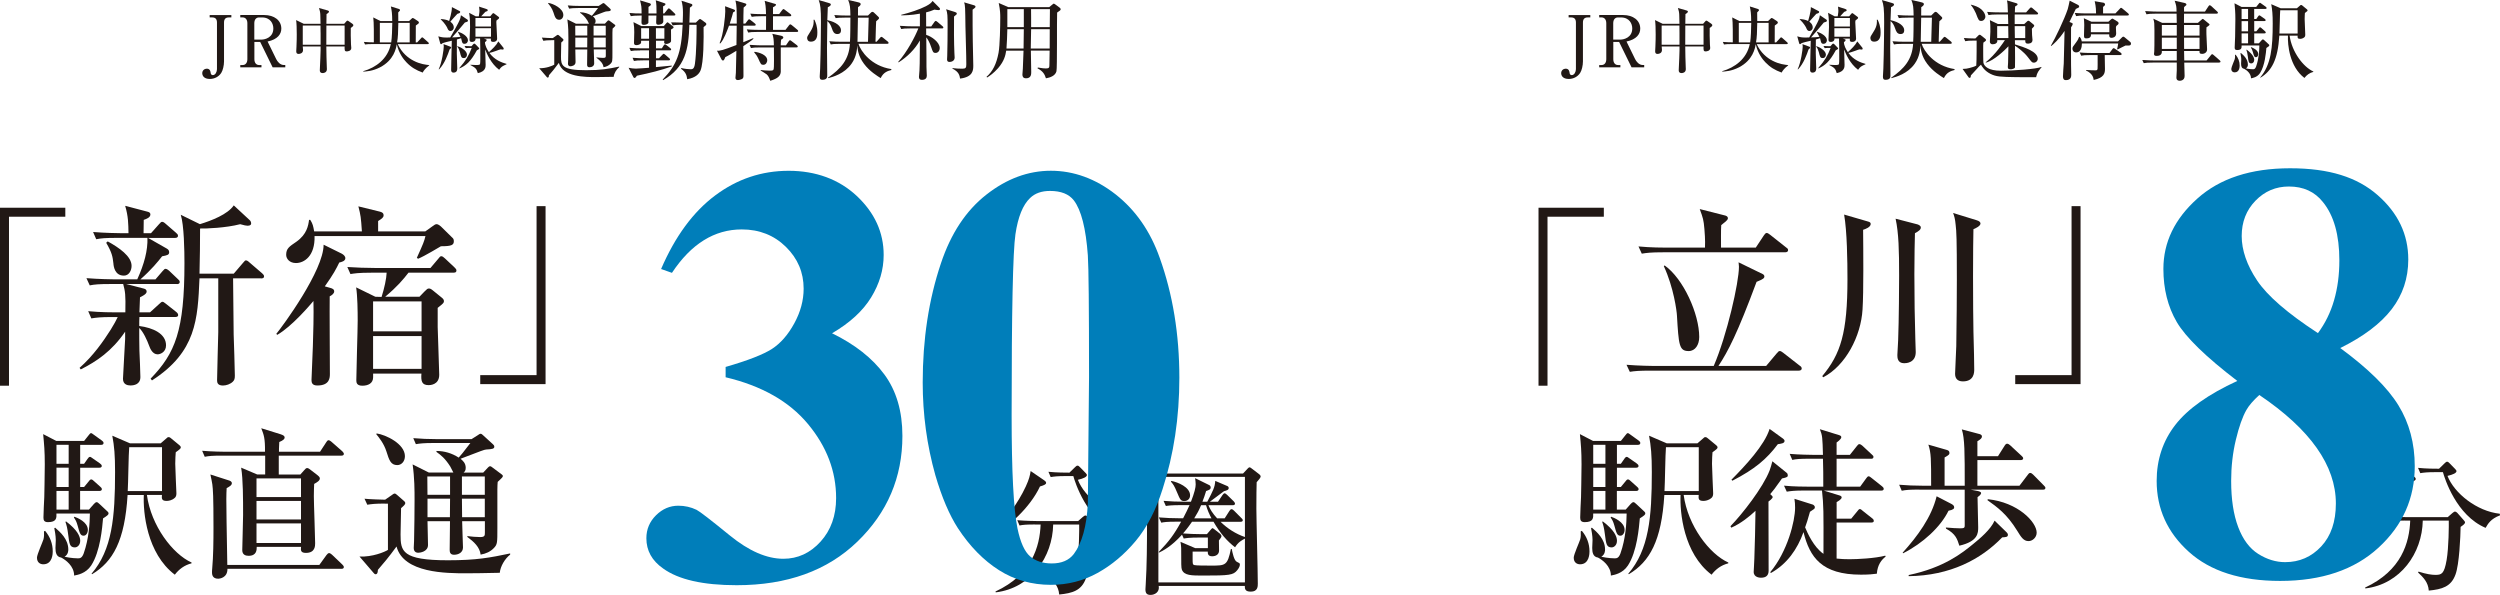 <?xml version="1.0" encoding="UTF-8"?><svg xmlns="http://www.w3.org/2000/svg" viewBox="0 0 695.02 165.38"><defs><style>.cls-1{fill:#211815;}.cls-2{isolation:isolate;}.cls-3{mix-blend-mode:multiply;}.cls-4{fill:#007eba;}</style></defs><g class="cls-2"><g id="_レイヤー_2"><g id="_レイヤー_1-2"><path class="cls-1" d="M442.12,4.84h-.68c-.98,0-1.37.5-1.37,1.45v10.81c0,1.09-.32,2.49-.78,3.18-.7,1.07-1.89,1.67-3.16,1.67-1.69,0-2.11-.96-2.11-1.61,0-.82.68-1.25,1.27-1.25.96,0,1.05.94,1.07,1.19.02.14.08.6.62.6.68,0,1.14-.9,1.14-1.65V6.29c0-1.03-.46-1.45-1.37-1.45h-.66v-.66h6.03v.66Z"/><path class="cls-1" d="M451.26,4.18c2.75,0,4.74,1.47,4.74,3.78,0,1.51-1.03,3.01-3.82,3.58l2.39,4.88c.32.66,1.07,1.65,2.11,1.65h.42v.64h-3.52l-3.46-7.06h-1.61v4.8c0,1.05.54,1.63,1.31,1.63h.66v.64h-5.89v-.64h.66c.78,0,1.31-.6,1.31-1.63V6.45c0-1.05-.56-1.61-1.31-1.61h-.66v-.66h6.69ZM448.49,11.01h2.01c.96,0,3.28-.58,3.28-3.1,0-1.29-.76-3.06-3.16-3.06h-.82c-.8,0-1.31.6-1.31,1.61v4.56Z"/><path class="cls-1" d="M475.31,7.74c-.02,1.19-.02,2.95.06,4.58,0,.16.08.9.08,1.03,0,.86-1.05.94-1.25.94-.64,0-.62-.34-.6-1.37h-5.09c0,1.93.08,3.94.14,5.85.02.38.02.42.02.46,0,1.09-1.13,1.09-1.19,1.09-.64,0-.78-.4-.78-.78,0-.1.02-.38.02-.48.08-1.95.2-4.02.2-5.11v-1.03h-4.96c.04.36.08.86.08.98,0,1.07-1.15,1.09-1.21,1.09-.68,0-.68-.48-.68-.8,0-.18.06-1,.06-1.15.08-1.69.08-2.79.08-3.52,0-1.51-.04-3.08-.18-3.94l2.11,1.03h4.68c-.02-.4-.04-2.17-.06-2.53-.02-.64-.16-1.25-.36-1.85l2.41.68c.18.06.36.14.36.32,0,.3-.52.6-.68.68-.02.44-.04,2.31-.04,2.71h4.94l.66-.74c.04-.06.14-.14.28-.14.06,0,.1,0,.3.14l1.02.7c.28.2.3.32.3.42,0,.18-.08.34-.7.76ZM466.91,9.06c0-.18-.02-1.25-.02-1.97h-4.94v5.35h4.96v-3.38ZM473.6,7.09h-5.07c-.02,1.33-.02,1.75-.02,5.35h5.09v-5.35Z"/><path class="cls-1" d="M495.32,20.18c-1.87-.68-3.2-1.47-4.52-2.85-.76-.78-2.11-2.45-2.69-5.04-.22,1.21-.8,4.42-4.66,6.43-2.09,1.07-3.86,1.15-4.66,1.19v-.12c3.48-1.01,6.81-3.38,7.66-7.54h-5.02c-1.21,0-1.65.04-2.15.12l-.32-.72c.92.08,1.83.12,2.77.12.02-1.53.02-5.73-.16-6.93l1.99,1.01h3.28c0-2.07-.14-2.93-.38-4.06l2.25.7c.22.06.3.24.3.34,0,.06,0,.14-.2.3-.12.1-.2.2-.3.32.02.86.02,1.69.02,2.41h2.99l.6-.56c.14-.12.28-.3.42-.3.12,0,.4.16.48.22l.96.64c.14.1.28.22.28.38,0,.18-.12.3-.16.34-.08.06-.18.14-.7.52,0,.38-.02,4.08-.02,4.68h.4l1.07-1.15c.14-.16.24-.26.3-.26.14,0,.34.18.38.22l1.29,1.15c.12.1.2.18.2.3,0,.18-.16.22-.3.22h-8.34c1.11,2.43,2.89,3.84,4.4,4.62,1.83.96,3.52,1.13,4.34,1.21v.1c-.96.68-1.59,1.51-1.81,1.99ZM483.4,6.35v5.43h3.16c.22-1.43.26-3.62.3-5.43h-3.46ZM491.69,6.35h-3.16c-.04,2.65-.1,4.04-.34,5.43h3.5v-5.43Z"/><path class="cls-1" d="M506.89,12.18c-.4,0-.54-.22-.66-.6-.06-.14-.22-.84-.24-.96-.38.14-.84.26-1.17.36,0,.62-.02,3.34-.02,3.88,0,.38.12,4,.12,4.16,0,.32,0,1.17-1.06,1.17-.5,0-.64-.38-.64-.72,0-1.29.16-6.99.18-8.14-.58.12-2.33.52-2.67.74-.06.08-.18.22-.3.22-.18,0-.24-.22-.28-.36l-.5-1.83c1.13.32,1.31.36,3.32.32.12-.22,2.47-4.18,2.81-5.37.08-.28.12-.56.16-.82l1.81,1.23c.08.06.14.14.14.28,0,.3-.28.36-.86.52-1.63,1.95-1.81,2.17-3.54,4.14.8-.02,1.57-.06,2.33-.16-.1-.22-.6-1.11-.7-1.31l.08-.1c1.05.32,2.69,1.25,2.69,2.35,0,.54-.34,1-1.01,1ZM502.77,13.79c-.42,1.27-1.35,3.92-2.91,5.51l-.1-.06c.92-1.85,1.41-5.57,1.41-6.29,0-.12-.06-.58-.06-.68l1.87.7c.1.02.24.1.24.24,0,.16-.18.32-.46.58ZM504.96,3.84c-.34.32-1.69,1.87-1.97,2.19.22.16.96.68.96,1.59,0,.64-.5,1-.9,1-.56,0-.72-.42-.92-.9-.08-.18-.6-1.19-1.79-2.33v-.1c.76.04,1.63.18,2.33.54.02-.08.8-2.49.76-3.86l2.11,1.09c.14.08.2.14.2.24,0,.32-.24.38-.78.54ZM506.71,16.14c-.66,0-.74-.34-1.07-1.67-.14-.52-.4-1.19-.76-1.53l.06-.08c.82.14,2.67,1.23,2.67,2.31,0,.38-.2.98-.9.98ZM510.37,13.97c-1.73,3.2-3.06,4.28-4.84,5.05l-.06-.08c1.91-2.21,2.57-3.34,3.46-5.61h-.76c-.08,0-.48,0-.89.06l-.34-.6c.74.04,1.45.06,1.59.06h.34l.52-.58c.06-.08.16-.14.26-.14s.2.06.26.12l.94.96c.08.1.18.2.18.28,0,.18-.54.42-.66.48ZM516.54,19.39c-2.29-1.73-3.44-4.54-3.86-5.65.02.5.12,4.16.12,4.3,0,.54,0,1.85-2.17,2.29-.36-1.31-.74-1.53-2.07-2.25v-.08c.24,0,1.35.08,1.57.08.26,0,.92,0,1.07-.18.12-.14.12-1.27.12-1.59,0-.94,0-4.96-.06-5.61h-1.27c.06.7-.54.96-.96.96-.52,0-.7-.18-.7-.62,0-.52.14-2.97.14-3.52,0-.64,0-2.57-.26-3.96l1.83.98h.86c.16-1.03.18-1.27.18-1.57,0-.2-.08-.98-.1-1.13l2.17.72c.1.04.22.1.22.28,0,.22-.06.26-.66.46-.38.42-1.11,1.21-1.15,1.25h2.51l.52-.62c.1-.12.22-.28.34-.28s.2.08.32.16l1.19.9c.08.06.12.14.12.24,0,.12-.06.18-.16.28-.08.08-.44.36-.58.48-.02.12-.04.32-.04.46,0,.4.22,4.52.22,4.54,0,.62-.42.94-1.09.94-.5,0-.74-.18-.64-.92h-1.97l.32.1c.32.1.46.12.46.32,0,.26-.32.48-.46.56,0,.94.56,1.99,1.09,2.79.99-.9,2.03-1.85,2.63-2.99l1.43,1.79c.04.06.06.16.06.24,0,.14-.08.24-.26.24-.16,0-.4-.04-.62-.06-.42.12-.5.14-1.29.44-.88.34-1.41.46-1.81.54,1.41,1.95,3.36,2.67,4.76,3.06l.02.1c-1.27.58-1.45.66-2.09,1.57ZM514.29,5h-4.32v2.37h4.32v-2.37ZM514.29,7.84h-4.32v2.37h4.32v-2.37Z"/><path class="cls-1" d="M521.01,11.58c-.96,0-1.03-.79-1.03-1.03,0-.36.1-.5.93-1.82,1.03-1.58.91-2.76.86-3.24h.24c.34.74.81,1.82.81,3.55,0,.74,0,2.54-1.82,2.54ZM528.39,9.47c-.98,0-1.25-.74-1.53-1.56-.38-1.13-.72-1.56-1.27-2.06-.07,4.07-.1,6.59-.1,7.45,0,1.22.07,6.57.07,7.67,0,.41,0,1.22-1.37,1.22-.6,0-.72-.31-.72-.96,0-.34.1-1.89.12-2.2.17-4.55.22-12.22.22-12.8,0-3.83-.14-4.89-.62-6.21l2.8.81c.22.07.57.17.57.41,0,.31-.34.53-.84.77-.05.58-.12,3.14-.14,3.67l.05-.07c2.49.55,3.76,1.68,3.76,2.8,0,.65-.31,1.05-1.01,1.05ZM540.42,21.71c-.86-.53-3.09-1.87-4.65-3.98-1.63-2.18-1.77-4.07-1.87-5.13-.05,1.03-.19,3.14-1.58,5.1-1.99,2.83-5.22,3.69-6.5,4.03l-.07-.12c3.62-2.49,5.85-5.06,6.11-9.42h-2.73c-1.68,0-2.13.07-2.59.17l-.41-.89c1.15.1,2.28.14,3.43.14h2.32c.1-1.29.12-5.27.12-6.71h-1.49c-1.68,0-2.13.07-2.61.14l-.38-.86c1.13.1,2.28.14,3.43.14h1.05c-.05-2.3-.07-2.9-.62-4.34l2.76.65c.46.1.72.24.72.53,0,.34-.5.69-.74.84,0,.26,0,1.56-.02,2.32h2.78l.86-.84c.12-.12.24-.19.38-.19.17,0,.34.12.46.24l1.22,1.17c.07.07.17.22.17.31,0,.22-.29.46-.81.91-.05.48-.05.98-.19,5.68h.31l.93-1.05c.14-.14.24-.31.41-.31.14,0,.29.14.43.24l1.34,1.08c.1.07.22.22.22.36,0,.24-.22.26-.36.26h-8.01c.62,2.04,3.52,6.16,9.11,7.02l.05.26c-1.01.26-2.21.62-2.97,2.23ZM534.1,4.91c-.02.55-.12,6.59-.12,6.71h2.92c.02-1.08.17-5.75.19-6.71h-3Z"/><path class="cls-1" d="M566.04,21.47c-.84-.02-4.6,0-5.37-.02-4.55-.07-5.73-.12-7.33-.93-1.65-.84-2.35-2.06-2.61-2.54-.31.26-.53.46-1.58,1.65-.31.34-.58.62-1.22,1.32-.02.1-.05.46-.1.53-.05.1-.14.17-.26.17-.17,0-.19-.05-.31-.19l-1.65-2.3c1.03-.05,1.13-.05,1.94-.26.6-.17,1.44-.38,1.87-.67.12-1.27.1-6.85.1-6.95h-.58c-1.46,0-1.99.05-2.59.17l-.38-.89c1.13.1,1.65.1,3.19.14l.81-.81c.12-.12.24-.24.41-.24.12,0,.24.1.36.19l1.17.93c.12.1.22.22.22.36,0,.19-.22.38-.74.72-.05.6-.05.72-.05,1.89,0,.67,0,3.43.07,3.74.26.98,1.37,2.18,4.86,2.18s9.92-.46,11.24-1.05l.07.07c-.84,1.05-1.22,1.41-1.53,2.8ZM550.82,5.82c-.7,0-.79-.22-1.51-2.13-.17-.41-.77-1.61-1.39-2.3v-.1c1.05.26,2.11.62,2.88,1.29.74.65,1.15,1.44,1.15,2.04s-.5,1.2-1.13,1.2ZM566.24,4.03h-6.14v2.66h2.64l.77-.7c.1-.1.22-.22.36-.22s.26.05.34.12l1.13.93c.1.07.19.19.19.29,0,.17-.05.24-.22.41-.14.14-.29.31-.43.46,0,.29,0,.43.05,1.75,0,.22.12,1.17.12,1.37,0,1.03-1.05,1.03-1.34,1.03-.5,0-.67-.26-.67-.74v-.22h-2.88l.02,1.17c2.49.77,6.33,1.97,6.33,4,0,.6-.48,1.08-1.08,1.08-.5,0-.57-.1-1.73-1.61-1.08-1.39-2.85-2.68-3.52-3.09.02,1.63.05,5.85,0,6.02-.1.34-.79.53-1.2.53-.79,0-.79-.36-.79-.72,0-.05.02-.14.07-1.05.02-.55.1-3.88.1-4.63-1.05,1.13-4.1,4.03-6.3,4.55v-.12c2.78-2.2,4.84-5.42,5.32-6.14h-2.11c.1.98-.81,1.15-1.37,1.15-.26,0-.7-.17-.7-.77,0-.12.14-2.42.14-2.73,0-1.97,0-2.13-.14-3.21l2.23,1.08h2.88c-.05-1.85-.05-2.04-.07-2.66h-2.83c-1.46,0-1.99.07-2.59.17l-.38-.89c1.46.14,3.14.14,3.4.14h2.37c-.05-2.25-.1-2.54-.26-3.33l2.64.79c.19.05.31.17.31.31,0,.19-.19.29-.31.36-.1.05-.26.14-.38.26-.07,1.01-.07,1.22-.07,1.61h3.14l.96-1.08c.1-.12.26-.29.41-.29.17,0,.31.12.43.24l1.29,1.1c.1.1.24.22.24.36,0,.22-.19.24-.36.24ZM558.3,7.26h-3.07v3.33h3.12c-.02-2.06-.02-2.3-.05-3.33ZM563.02,7.26h-2.92c.02,1.8.02,1.99.05,3.33h2.88v-3.33Z"/><path class="cls-1" d="M577.09,2.49c-.14.34-.65,1.29-.96,1.94-.12.24-.7,1.44-.81,1.68l.5.19c.41.17.41.24.41.36,0,.26-.34.77-.46.93-.05,1.58,0,10.21,0,10.47,0,.43.05,2.32.05,2.71,0,.43,0,1.51-1.51,1.51-.55,0-.79-.36-.79-1.05,0-1.01.17-2.59.22-3.59.07-1.82.19-6.9.22-9.04-1.58,2.42-3.07,3.67-3.69,4.19l-.12-.07c1.25-2.11,3.74-7.33,4.7-10.19.1-.26.46-1.97.53-2.35l2.3,1.17c.12.07.34.22.34.43,0,.31-.1.34-.91.7ZM591.81,12.65h-.89c-.36.14-1.84.93-2.16,1.08l-.19-.07c.07-.26.29-1.25.31-1.58h-10.09c-.02,1.13-.31,2.49-1.58,2.49-.79,0-1.05-.62-1.05-1.01,0-.46.1-.58,1.03-1.8.5-.65.7-1.15.81-1.51h.17c.26.31.48.62.57,1.25h10.09l1.03-1.03c.14-.14.29-.29.41-.29.17,0,.34.14.43.22l1.56,1.29c.12.1.17.29.17.41,0,.55-.45.55-.62.55ZM591.47,4.31h-11.7c-1.46,0-1.99.07-2.59.17l-.38-.89c1.46.14,3.14.14,3.4.14h2.52c0-.5,0-1.85-.38-3.4l2.47.43c.19.02.41.26.41.5,0,.22-.07.24-.55.67v1.8h3.43l1.2-1.27c.24-.26.26-.29.36-.29.12,0,.19.05.45.26l1.49,1.25c.12.12.24.22.24.38,0,.22-.19.24-.36.24ZM589.49,15.31h-4.36c0,.6.07,3.28.07,3.83,0,1.22-.22,2.47-3.14,3.09-.07-.6-.29-1.77-2.13-2.64v-.14c1.15.1,2.28.1,2.54.1.41,0,.62,0,.67-.43,0-.12.05-1.49.02-3.81h-1.99c-1.46,0-1.99.05-2.59.17l-.41-.89c1.46.14,3.16.14,3.43.14h4.86l.79-1.05c.05-.07.19-.29.38-.29.1,0,.29.12.45.24l1.51,1.03c.17.12.24.26.24.38,0,.22-.17.26-.36.26ZM588.77,6.88c-.31.22-.36.24-.48.48-.02.05-.05.26-.05.31,0,.29.07,1.53.07,1.65,0,1.2-1.25,1.2-1.27,1.2-.7,0-.67-.53-.65-.98h-5.08c.05.93-.55,1.13-1.29,1.13-.58,0-.65-.22-.65-.86,0-.14.07-2.56.07-2.88,0-.77-.07-1.39-.12-1.87l2.11.98h4.72l.74-.65c.07-.05.26-.22.38-.22.1,0,.26.12.43.22l1.05.65c.14.1.24.22.24.41,0,.22-.14.36-.24.43ZM586.42,6.61h-5.15v2.35h5.15v-2.35Z"/><path class="cls-1" d="M616.95,17.4h-9.71l.1,3.71c.02,1.34-1.25,1.34-1.37,1.34-.34,0-.91-.1-.91-.89,0-.31.1-1.7.1-1.99v-2.18h-6.59c-1.46,0-1.99.05-2.59.17l-.41-.89c1.46.12,3.16.14,3.43.14h6.16v-2.64h-4.15c.02.38.07,1.37-1.46,1.37-.48,0-.72-.14-.72-.55,0-.1.07-.55.07-.65.05-.67.05-2.85.05-3.64,0-1.51.02-3.5-.05-4.24-.02-.38-.1-.6-.26-1.27l2.47,1.17h4.05l-.05-2.56h-5.78c-1.46,0-1.99.05-2.59.17l-.38-.89c1.46.12,3.14.14,3.4.14h5.34c-.02-1.49-.07-1.68-.53-3.02l2.68.6c.26.05.6.19.6.48,0,.07-.02.19-.26.34-.24.17-.26.19-.41.43v1.17h5.82l.96-1.46c.07-.12.24-.31.36-.31.14,0,.36.17.46.26l1.58,1.46c.17.14.24.22.24.36,0,.22-.22.26-.36.26h-9.06c-.02,1.27-.02,2.04-.02,2.56h3.88l.93-.81c.29-.26.34-.29.41-.29.1,0,.12.02.29.17l1.44,1.17c.07.05.17.14.17.26,0,.14-.34.38-.86.74-.02.53-.05,1.08-.02,1.92,0,.65.19,3.62.19,4.22,0,.91-.84,1.25-1.34,1.25-.77,0-.77-.29-.77-.62v-.19h-4.29c0,.41.05,2.25.05,2.64h6.21l1.17-1.44c.24-.29.26-.31.38-.31.14,0,.38.22.43.26l1.65,1.44c.12.12.24.22.24.36,0,.22-.22.26-.38.26ZM605.16,6.95h-4.15v2.95h4.15v-2.95ZM605.16,10.47h-4.15v3.14h4.15v-3.14ZM611.49,6.95h-4.31v2.95h4.31v-2.95ZM611.49,10.47h-4.31l.02,3.14h4.29v-3.14Z"/><path class="cls-1" d="M621.51,15.19c.74.89,1.13,1.89,1.13,3.04,0,.24,0,1.89-1.39,1.89-.43,0-.93-.24-.93-.98,0-.46.84-2.3.96-2.71.1-.38.1-.69.07-1.17l.17-.07ZM627.98,12.05l.72-.81c.12-.12.26-.29.43-.29.1,0,.26.12.48.34l1.13,1.05c.1.07.14.17.14.26,0,.19-.14.31-.81.74-.12,1.37-.41,4.89-1.75,6.95-.79,1.2-2.04,1.39-2.52,1.49,0-1.41-1.27-2.32-1.92-2.66-.72-.1-.84-.77-.84-1.41,0-.19.05-1.01.05-1.17,0-.1,0-.65-.22-1.75l.12-.07c.74.65,1.94,1.68,1.94,3.24,0,.14,0,.72-.55,1.05.98.22,1.82.24,1.99.24.34,0,.6-.1.84-.74.77-2.18.89-4.41.91-5.87h-4.94c.02.62.05,1.27-1.25,1.27-.58,0-.67-.29-.67-.7,0-.48.1-2.56.12-3,0-.22.07-3.26.07-4.84,0-1.99-.1-2.92-.24-4.46l1.94,1.01h4.1l.67-.84c.19-.24.24-.31.36-.31.1,0,.14.05.48.29l1.13.81c.12.1.24.19.24.36,0,.22-.19.26-.36.26h-3.09v2.8h.58l.5-.72c.12-.19.24-.31.38-.31.1,0,.26.14.48.29l.96.67c.17.12.29.24.29.38,0,.24-.22.26-.38.26h-2.8v2.85h.58l.67-.81c.12-.14.22-.31.38-.31.14,0,.29.12.43.26l.91.81c.1.07.24.22.24.36,0,.22-.22.26-.36.26h-2.85v2.76h1.29ZM623.18,2.49v2.8h1.8v-2.8h-1.8ZM623.18,5.87v2.85h1.8v-2.85h-1.8ZM624.98,12.05v-2.76h-1.8v2.76h1.8ZM624.6,13.8c1.65,1.25,2.09,2.2,2.09,2.85s-.43.98-.79.98c-.77,0-.81-.55-.98-1.87-.12-.98-.24-1.41-.41-1.89l.1-.07ZM625.82,13.11c.41.14,1.99.77,1.99,1.94,0,.46-.26.86-.62.86-.5,0-.6-.46-.89-1.49-.17-.62-.31-.86-.55-1.2l.07-.12ZM636.53,9.9c.62,4.55,3.81,8.72,6.59,9.97v.12c-1.05.26-1.87.89-2.47,1.68-4.15-3.14-4.7-9.25-4.58-11.77h-2.4c-.41,6.76-2.16,9.85-5.25,11.7l-.07-.07c3.04-3.55,3.48-8.32,3.48-15,0-2.49-.12-3.83-.41-5.37l2.61,1.13h4.53l.86-.74c.12-.12.17-.17.31-.17.17,0,.26.1.38.19l1.22,1.01c.1.07.19.19.19.31,0,.14-.07.24-.74.72-.02.43-.07.91-.07,1.7,0,.69.17,4.12.17,4.34,0,.19,0,.5-.26.72-.41.36-.91.43-1.17.43-.74,0-.74-.34-.69-.89h-2.23ZM638.76,9.32V2.85h-4.84c-.1.91-.14,5.44-.22,6.47h5.06Z"/><path class="cls-1" d="M64.33,4.84h-.68c-.98,0-1.37.5-1.37,1.45v10.81c0,1.09-.32,2.49-.78,3.18-.7,1.07-1.89,1.67-3.16,1.67-1.69,0-2.11-.96-2.11-1.61,0-.82.68-1.25,1.27-1.25.96,0,1.05.94,1.07,1.19.02.14.08.6.62.6.68,0,1.13-.9,1.13-1.65V6.29c0-1.03-.46-1.45-1.37-1.45h-.66v-.66h6.03v.66Z"/><path class="cls-1" d="M73.47,4.18c2.75,0,4.74,1.47,4.74,3.78,0,1.51-1.03,3.01-3.82,3.58l2.39,4.88c.32.66,1.07,1.65,2.11,1.65h.42v.64h-3.52l-3.46-7.06h-1.61v4.8c0,1.05.54,1.63,1.31,1.63h.66v.64h-5.89v-.64h.66c.78,0,1.31-.6,1.31-1.63V6.45c0-1.05-.56-1.61-1.31-1.61h-.66v-.66h6.69ZM70.7,11.01h2.01c.96,0,3.28-.58,3.28-3.1,0-1.29-.76-3.06-3.16-3.06h-.82c-.8,0-1.31.6-1.31,1.61v4.56Z"/><path class="cls-1" d="M97.52,7.74c-.02,1.19-.02,2.95.06,4.58,0,.16.08.9.08,1.03,0,.86-1.05.94-1.25.94-.64,0-.62-.34-.6-1.37h-5.09c0,1.93.08,3.94.14,5.85.02.38.02.42.02.46,0,1.09-1.14,1.09-1.19,1.09-.64,0-.78-.4-.78-.78,0-.1.02-.38.02-.48.08-1.95.2-4.02.2-5.11v-1.03h-4.96c.04.36.08.86.08.98,0,1.07-1.15,1.09-1.21,1.09-.68,0-.68-.48-.68-.8,0-.18.06-1,.06-1.15.08-1.69.08-2.79.08-3.52,0-1.51-.04-3.08-.18-3.94l2.11,1.03h4.68c-.02-.4-.04-2.17-.06-2.53-.02-.64-.16-1.25-.36-1.85l2.41.68c.18.06.36.14.36.32,0,.3-.52.6-.68.68-.02.44-.04,2.31-.04,2.71h4.94l.66-.74c.04-.06.14-.14.28-.14.06,0,.1,0,.3.14l1.01.7c.28.2.3.32.3.42,0,.18-.08.34-.7.76ZM89.12,9.06c0-.18-.02-1.25-.02-1.97h-4.93v5.35h4.96v-3.38ZM95.81,7.09h-5.07c-.02,1.33-.02,1.75-.02,5.35h5.09v-5.35Z"/><path class="cls-1" d="M117.52,20.18c-1.87-.68-3.21-1.47-4.52-2.85-.76-.78-2.11-2.45-2.69-5.04-.22,1.21-.8,4.42-4.66,6.43-2.09,1.07-3.86,1.15-4.66,1.19v-.12c3.48-1.01,6.81-3.38,7.66-7.54h-5.02c-1.21,0-1.65.04-2.15.12l-.32-.72c.92.08,1.83.12,2.77.12.02-1.53.02-5.73-.16-6.93l1.99,1.01h3.28c0-2.07-.14-2.93-.38-4.06l2.25.7c.22.06.3.24.3.34,0,.06,0,.14-.2.3-.12.1-.2.2-.3.32.02.86.02,1.69.02,2.41h2.99l.6-.56c.14-.12.28-.3.42-.3.12,0,.4.16.48.22l.96.64c.14.1.28.22.28.38,0,.18-.12.3-.16.34-.08.06-.18.14-.7.52,0,.38-.02,4.08-.02,4.68h.4l1.07-1.15c.14-.16.24-.26.3-.26.14,0,.34.18.38.22l1.29,1.15c.12.1.2.18.2.3,0,.18-.16.22-.3.22h-8.34c1.11,2.43,2.89,3.84,4.4,4.62,1.83.96,3.52,1.13,4.34,1.21v.1c-.96.68-1.59,1.51-1.81,1.99ZM105.6,6.35v5.43h3.16c.22-1.43.26-3.62.3-5.43h-3.46ZM113.9,6.35h-3.16c-.04,2.65-.1,4.04-.34,5.43h3.5v-5.43Z"/><path class="cls-1" d="M129.09,12.18c-.4,0-.54-.22-.66-.6-.06-.14-.22-.84-.24-.96-.38.14-.84.26-1.17.36,0,.62-.02,3.34-.02,3.88,0,.38.12,4,.12,4.16,0,.32,0,1.17-1.06,1.17-.5,0-.64-.38-.64-.72,0-1.29.16-6.99.18-8.14-.58.12-2.33.52-2.67.74-.06.08-.18.22-.3.22-.18,0-.24-.22-.28-.36l-.5-1.83c1.13.32,1.31.36,3.32.32.12-.22,2.47-4.18,2.81-5.37.08-.28.12-.56.16-.82l1.81,1.23c.08.06.14.14.14.28,0,.3-.28.36-.86.52-1.63,1.95-1.81,2.17-3.54,4.14.8-.02,1.57-.06,2.33-.16-.1-.22-.6-1.11-.7-1.31l.08-.1c1.05.32,2.69,1.25,2.69,2.35,0,.54-.34,1-1.02,1ZM124.97,13.79c-.42,1.27-1.35,3.92-2.91,5.51l-.1-.06c.92-1.85,1.41-5.57,1.41-6.29,0-.12-.06-.58-.06-.68l1.87.7c.1.02.24.1.24.24,0,.16-.18.32-.46.58ZM127.16,3.84c-.34.32-1.69,1.87-1.97,2.19.22.16.96.68.96,1.59,0,.64-.5,1-.9,1-.56,0-.72-.42-.92-.9-.08-.18-.6-1.19-1.79-2.33v-.1c.76.04,1.63.18,2.33.54.02-.08.8-2.49.76-3.86l2.11,1.09c.14.08.2.14.2.24,0,.32-.24.38-.78.54ZM128.92,16.14c-.66,0-.74-.34-1.07-1.67-.14-.52-.4-1.19-.76-1.53l.06-.08c.82.14,2.67,1.23,2.67,2.31,0,.38-.2.98-.9.98ZM132.58,13.97c-1.73,3.2-3.06,4.28-4.84,5.05l-.06-.08c1.91-2.21,2.57-3.34,3.46-5.61h-.76c-.08,0-.48,0-.89.06l-.34-.6c.74.04,1.45.06,1.59.06h.34l.52-.58c.06-.08.16-.14.26-.14s.2.06.26.12l.94.96c.08.1.18.2.18.28,0,.18-.54.42-.66.48ZM138.75,19.39c-2.29-1.73-3.44-4.54-3.86-5.65.02.5.12,4.16.12,4.3,0,.54,0,1.85-2.17,2.29-.36-1.31-.74-1.53-2.07-2.25v-.08c.24,0,1.35.08,1.57.08.26,0,.91,0,1.07-.18.12-.14.12-1.27.12-1.59,0-.94,0-4.96-.06-5.61h-1.27c.06.7-.54.96-.96.96-.52,0-.7-.18-.7-.62,0-.52.14-2.97.14-3.52,0-.64,0-2.57-.26-3.96l1.83.98h.86c.16-1.03.18-1.27.18-1.57,0-.2-.08-.98-.1-1.13l2.17.72c.1.04.22.1.22.28,0,.22-.06.26-.66.46-.38.42-1.11,1.21-1.16,1.25h2.51l.52-.62c.1-.12.22-.28.34-.28s.2.08.32.16l1.19.9c.08.06.12.14.12.24,0,.12-.06.18-.16.28-.08.08-.44.36-.58.48-.02.12-.04.32-.04.46,0,.4.22,4.52.22,4.54,0,.62-.42.94-1.09.94-.5,0-.74-.18-.64-.92h-1.97l.32.1c.32.1.46.12.46.32,0,.26-.32.48-.46.56,0,.94.56,1.99,1.09,2.79.99-.9,2.03-1.85,2.63-2.99l1.43,1.79c.04.06.06.16.06.24,0,.14-.08.24-.26.24-.16,0-.4-.04-.62-.06-.42.12-.5.14-1.29.44-.88.34-1.41.46-1.81.54,1.41,1.95,3.36,2.67,4.76,3.06l.02.1c-1.27.58-1.45.66-2.09,1.57ZM136.5,5h-4.32v2.37h4.32v-2.37ZM136.5,7.84h-4.32v2.37h4.32v-2.37Z"/><path class="cls-1" d="M153.64,11.17c-1.46,0-1.99.07-2.59.17l-.41-.89c.6.07,2.73.14,3.04.14l1.03-.72c.12-.1.26-.19.38-.19.1,0,.24.1.34.19l.96.84c.12.1.26.22.26.38s-.14.34-.62.74c0,.62-.07,3.33-.07,3.88,0,2.49.22,3.81,7,3.81,4.22,0,6.18-.38,9.18-1.01v.17c-.79.62-1.44,1.73-1.53,2.68-1.77.05-4.17.07-4.91.07-2.92,0-9.3,0-10.33-3.95-1.15,1.58-1.94,2.52-2.76,3.45,0,.26-.05.65-.34.65-.12,0-.24-.12-.31-.22l-2.06-2.4c1.92.07,3.69-.67,4.19-.98v-6.83h-.46ZM152.44.81c1.34.19,4.17,1.53,4.17,3.36,0,.79-.53,1.32-1.13,1.32-.96,0-1.2-.72-1.61-2.01-.38-1.2-1.1-2.06-1.51-2.56l.07-.1ZM159.94,13.76c.02.55.07,3.02.07,3.52,0,1.01-1.2,1.15-1.44,1.15-.57,0-.67-.46-.67-.69,0-.17.05-.86.05-1.01.05-1.49.07-5.08.07-6.11,0-1.39,0-3.21-.29-5.22l2.4,1.2h3.62c-.07-.12-.38-.77-.45-.89-.77-1.2-1.37-1.68-2.04-2.16v-.14c1.15,0,2.3.34,3.28.98.41-.46.55-.62,1.73-2.16h-5.46c-1.46,0-1.99.07-2.59.17l-.38-.89c1.13.1,2.28.14,3.4.14h5.2l.91-.58c.14-.1.29-.22.43-.22s.26.14.41.26l1.39,1.27c.1.1.22.19.22.38,0,.31-.36.36-1.2.41-.31.02-.65.17-3.79,1.37.31.26.77.62.77,1.34,0,.43-.17.58-.31.7h2.9l.7-.74c.07-.07.19-.19.31-.19s.24.1.34.17l1.41,1.05c.1.07.14.14.14.22,0,.14-.22.36-.38.5s-.24.22-.38.36c-.02.24-.05.65-.05,1.13v5.7c0,2.16,0,2.4-.5,2.92-.53.55-1.17.84-1.97.98-.14-1.1-.96-1.87-1.96-2.61v-.12c.58.07,1.34.14,1.89.14.7,0,.7-.24.7-.7v-1.65h-3.35c0,.6.12,3.59.12,3.88,0,.74-.67,1.08-1.32,1.08-.55,0-.65-.36-.65-.72,0-.67.05-3.64.05-4.24h-3.31ZM163.27,9.87v-2.71h-3.35c0,.38.02,2.28.02,2.71h3.33ZM159.94,10.45v2.73h3.31c0-.86,0-1.03.02-2.73h-3.33ZM168.4,9.87v-2.71h-3.38v2.71h3.38ZM168.4,13.18v-2.73h-3.38c0,.43.02,2.32.02,2.73h3.35Z"/><path class="cls-1" d="M177.97,14.02c-1.49,0-1.99.05-2.59.17l-.41-.89c1.15.1,2.28.14,3.43.14h2.04v-2.11h-2.2c0,.58,0,.6-.14.79-.22.24-.7.43-1.17.43-.67,0-.67-.43-.67-.67,0-.48.07-2.54.07-2.97,0-1.1-.05-1.65-.22-2.76l2.18,1.1h6.26l.67-.77c.07-.07.26-.29.36-.29.05,0,.1.02.34.22l1.15.89c.1.07.19.14.19.29,0,.17-.12.26-.26.34-.24.12-.26.14-.46.31-.02.5.07,3.02.02,3.21-.07.43-.77.77-1.32.77-.6,0-.6-.31-.6-.48,0-.07.05-.36.05-.41h-2.32v2.11h1.63l.48-.77c.1-.14.24-.34.41-.34.1,0,.17.02.43.24l1.03.81c.14.12.24.24.24.36,0,.24-.19.26-.36.26h-3.86v2.2h.84l.89-.93c.26-.26.29-.31.38-.31s.19,0,.45.24l1.1.96c.12.1.24.19.24.36,0,.22-.22.26-.36.26h-3.55v1.87c.65-.05,4.12-.38,4.39-.41l.02.22c-2.92,1.05-6.14,1.85-9.71,2.59-.07.12-.38.62-.62.62s-.34-.17-.41-.34l-1.27-2.49c.72.14,1.27.24,2.01.24s3.28-.22,3.67-.24v-2.06h-1.61c-1.46,0-1.99.05-2.59.17l-.38-.89c1.13.1,2.25.14,3.4.14h1.17v-2.2h-2.47ZM182.52,3.74c.02-1.51-.02-2.76-.22-3.67l2.4.81c.17.05.31.12.31.29,0,.29-.5.53-.67.6,0,.29,0,1.61.02,1.97h.31l.89-1.1c.22-.26.24-.31.38-.31s.38.22.43.26l1.15,1.1c.17.17.24.24.24.38,0,.22-.19.24-.36.24h-3.04c0,.26.05,1.39.05,1.61,0,.79-1.01.96-1.37.96-.41,0-.62-.14-.62-.67,0-.05.07-1.58.07-1.89h-2.21c0,.17,0,1.99-.02,2.04-.19.34-.7.55-1.27.55-.45,0-.65-.17-.65-.7,0-.31.05-1.61.05-1.89h-.43c-1.46,0-1.99.07-2.59.17l-.38-.89c.98.1,2.37.17,3.38.14,0-1.87-.05-2.09-.43-3.64l2.71.81c.29.1.31.31.31.34,0,.24-.31.43-.67.67v1.82h2.23ZM180.44,10.76v-2.92h-2.2v2.92h2.2ZM182.35,7.84v2.92h2.35v-2.92h-2.35ZM193.47,6.26l.74-.72c.19-.17.29-.26.41-.26.07,0,.29.12.34.17l1.22.89c.07.05.19.19.19.34,0,.24-.12.38-.77.86.05,2.66.07,9.9-.86,12.08-.34.81-1.22,1.97-3.69,2.4-.14-.98-.29-1.89-1.73-2.92l.1-.19c.84.24,2.11.34,2.56.34.48,0,1.01,0,1.22-1.53.43-3.16.46-8.29.46-10.83h-2.01c-.22,6.78-1.1,11.86-7.31,15.39l-.1-.17c3.81-3.95,5.22-7.29,5.54-15.22-1.97,0-2.4.1-2.76.17l-.46-.84c.31.02,1.1.02,1.63.02.12,0,1.34.05,1.61.05.07-1.63.07-2.59.07-2.9,0-1.05-.12-2.25-.41-3.19l2.78.89c.17.05.26.22.26.36,0,.22-.6.6-.7.67,0,.1-.14,3.79-.14,4.17h1.8Z"/><path class="cls-1" d="M202.68,7.12c-.53,1.39-1.41,3.86-2.44,4.96l-.19-.07c1.1-2.35,1.58-7.67,1.58-8.82,0-.24-.02-1.25-.05-1.46l2.4.89c.26.1.36.17.36.34,0,.24-.24.36-.53.48-.14.55-.36,1.41-.93,3.12h1.94c0-3.83,0-4.96-.36-6.42l2.66.79c.26.07.38.17.38.31s-.14.31-.24.41-.46.36-.53.46c-.05.7-.07,3.81-.07,4.46h.53l.72-.93c.14-.19.24-.29.36-.29s.22.1.43.26l1.15.91c.12.1.24.19.24.36,0,.22-.19.26-.36.26h-3.09v4.6c.43-.19,2.35-.96,2.73-1.13l.1.17c-.55.53-1.89,1.44-2.83,2.06,0,1.29.05,6.97.05,8.15,0,.43-.02.77-.43.98-.31.14-.79.29-1.15.29-.41,0-.65-.26-.65-.62,0-.19.12-1.22.12-1.41.05-1.13.12-5.01.14-6.11-.91.55-2.37,1.44-3.07,1.75-.31.81-.46.96-.67.96-.07,0-.26-.07-.41-.34l-1.25-2.4c.77.1,1.65-.12,5.42-1.58.05-3.74.07-4.15.07-5.37h-2.13ZM216.58,3.95l.86-1.13c.12-.17.29-.31.38-.31s.22.1.43.26l1.49,1.13c.12.1.24.22.24.36,0,.24-.22.26-.36.26h-4.72v3.79h3.47l.96-1.25c.14-.19.26-.29.36-.29.12,0,.24.05.46.24l1.51,1.25c.12.1.24.22.24.36,0,.24-.19.26-.36.26h-10.95c-1.46,0-1.99.05-2.59.17l-.38-.89c1.44.14,3.14.14,3.4.14h1.94c0-.65.02-3.26.02-3.79h-1.41c-1.46,0-1.99.07-2.59.17l-.38-.89c1.46.14,3.14.14,3.4.14h.96c-.05-2.23-.17-2.73-.38-3.69l2.9.84c.12.02.26.12.26.26,0,.24-.6.58-.84.69v1.89h1.68ZM218.5,12.61l.77-1.13c.1-.14.22-.29.36-.29.1,0,.22.07.43.24l1.48,1.13c.07.07.24.22.24.36,0,.22-.17.26-.36.26h-4.36c-.02,1.08.02,6.4,0,6.81-.1,1.1-.74,1.8-2.92,2.47-.24-.69-.5-1.34-.98-1.77-.26-.24-1.46-.93-1.7-1.08l.02-.14c.46.05,1.51.17,2.4.17,1.17,0,1.22-.07,1.27-1.08.02-.72.05-2.23,0-5.37h-3.79c-1.46,0-1.99.05-2.59.17l-.38-.89c1.44.12,3.14.14,3.4.14h3.35c0-1.27-.1-2.37-.43-3.21l2.44.53c.43.1.62.31.62.48,0,.29-.36.48-.62.62-.05.36-.1,1.01-.1,1.58h1.44ZM209.75,14.4c1.13.12,3.55.79,3.55,2.37,0,.46-.31,1.25-1.1,1.25-.62,0-.7-.19-1.41-1.77-.36-.77-.69-1.2-1.13-1.7l.1-.14Z"/><path class="cls-1" d="M225.42,11.58c-.96,0-1.03-.79-1.03-1.03,0-.36.1-.5.93-1.82,1.03-1.58.91-2.76.86-3.24h.24c.34.74.81,1.82.81,3.55,0,.74,0,2.54-1.82,2.54ZM232.81,9.47c-.98,0-1.25-.74-1.53-1.56-.38-1.13-.72-1.56-1.27-2.06-.07,4.07-.1,6.59-.1,7.45,0,1.22.07,6.57.07,7.67,0,.41,0,1.22-1.37,1.22-.6,0-.72-.31-.72-.96,0-.34.1-1.89.12-2.2.17-4.55.22-12.22.22-12.8,0-3.83-.14-4.89-.62-6.21l2.8.81c.22.07.57.17.57.41,0,.31-.34.53-.84.77-.05.58-.12,3.14-.14,3.67l.05-.07c2.49.55,3.76,1.68,3.76,2.8,0,.65-.31,1.05-1.01,1.05ZM244.84,21.71c-.86-.53-3.09-1.87-4.65-3.98-1.63-2.18-1.77-4.07-1.87-5.13-.05,1.03-.19,3.14-1.58,5.1-1.99,2.83-5.22,3.69-6.5,4.03l-.07-.12c3.62-2.49,5.85-5.06,6.11-9.42h-2.73c-1.68,0-2.13.07-2.59.17l-.41-.89c1.15.1,2.28.14,3.43.14h2.32c.1-1.29.12-5.27.12-6.71h-1.49c-1.68,0-2.13.07-2.61.14l-.38-.86c1.13.1,2.28.14,3.43.14h1.05c-.05-2.3-.07-2.9-.62-4.34l2.76.65c.46.1.72.24.72.53,0,.34-.5.69-.74.84,0,.26,0,1.56-.02,2.32h2.78l.86-.84c.12-.12.24-.19.38-.19.17,0,.34.12.46.24l1.22,1.17c.07.07.17.22.17.31,0,.22-.29.46-.81.91-.05.48-.05.98-.19,5.68h.31l.93-1.05c.14-.14.24-.31.41-.31.14,0,.29.14.43.24l1.34,1.08c.1.07.22.22.22.36,0,.24-.22.26-.36.26h-8.01c.62,2.04,3.52,6.16,9.11,7.02l.05.26c-1.01.26-2.21.62-2.97,2.23ZM238.51,4.91c-.02.55-.12,6.59-.12,6.71h2.92c.02-1.08.17-5.75.19-6.71h-3Z"/><path class="cls-1" d="M258.91,7.33l.86-1.22c.07-.07.22-.29.38-.29.07,0,.17.02.43.24l1.44,1.22c.12.1.24.22.24.36,0,.24-.19.26-.36.26h-4.43c.02.5.02.86.02,1.8,1.56.43,3.76,2.09,3.76,3.64,0,.86-.53,1.37-1.15,1.37-.7,0-.79-.34-1.2-1.56-.48-1.44-.93-2.16-1.39-2.78,0,.72.05,4.84.05,5.27,0,3.04,0,3.38.05,4.19,0,.19.05,1.03.05,1.2,0,.55-.24,1.17-1.37,1.17-.58,0-.81-.29-.81-.81,0-.29.12-1.53.14-1.8.07-1.17.07-1.32.12-8.34-1.41,2.49-3.5,4.55-5.92,6.09l-.12-.12c2.4-2.66,4.72-7.02,5.61-9.32h-2.18c-1.46,0-1.99.05-2.59.17l-.38-.89c1.44.12,3.14.14,3.4.14h2.18v-3.52c-2.44.46-4.48.46-5.2.46v-.14c2.42-.6,5.11-1.49,6.88-2.4,1.22-.65,1.46-.93,1.85-1.46l1.84,1.85c.1.1.22.24.22.36,0,.34-.29.34-.38.34-.34,0-.96-.1-1.17-.14-.98.41-1.37.53-2.32.77,0,.62.02,3.36.02,3.91h1.44ZM265.57,3.38c.1.02.43.12.43.41,0,.19-.07.24-.77.81-.05,2.64-.02,7.5.1,10.11,0,.12.07,1.27.07,1.29,0,1.05-1.06,1.22-1.41,1.22-.41,0-.7-.14-.7-.7,0-.17.05-.89.05-1.03.07-1.68.1-6.54.1-8.03,0-3.26-.02-3.76-.41-4.89l2.54.79ZM270.77,1.46c.14.05.43.12.43.41,0,.22-.29.43-.81.81,0,2.92,0,6.09.05,8.77.02,1.08.14,5.78.14,6.73,0,1.27,0,3.21-3.67,3.67-.14-.86-.31-1.87-2.13-2.78v-.14c.91.12,1.84.17,2.76.17.96,0,1.1-.29,1.1-1.22,0-2.9-.19-7.55-.24-10.45-.07-5.32-.07-5.92-.36-6.78l2.73.81Z"/><path class="cls-1" d="M291.7,1.97l.91-.74c.24-.19.26-.22.34-.22.12,0,.31.14.43.22l1.2.89c.17.12.29.26.29.46,0,.24-.1.31-.98.91-.1,2.16.05,15.43-.19,16.34-.34,1.27-1.8,1.75-2.92,1.94-.36-1.1-.77-1.94-2.35-2.78l.1-.22c1.15.22,1.89.26,2.25.26.86,0,.96-.26.96-.91,0-.77.05-3.24.07-4.05h-5.22c0,1.65.1,4.31.1,5.97,0,.55,0,1.73-1.44,1.73-.93,0-1.01-.65-1.01-1.08,0-.26.12-1.37.12-1.63.02-.79.14-4.27.19-4.98h-4.82c-.19,1.29-.55,2.9-2.25,4.87-1.25,1.41-2.35,2.16-3.04,2.59l-.19-.17c1.75-1.53,2.76-3.57,3.35-6.66.38-2.01.48-7.57.48-9.85,0-.84,0-1.94-.43-4.03l2.64,1.15h11.43ZM280.05,8.12c-.02,1.22-.14,4.34-.24,5.37h4.75l.07-5.37h-4.58ZM280.05,2.54v5.01h4.58V2.54h-4.58ZM291.82,13.49l.02-5.37h-5.18l-.1,5.37h5.25ZM291.84,7.55l.05-5.01h-5.25c0,.72.05,4.22.02,5.01h5.18Z"/><path class="cls-1" d="M2.5,60.25v46.98H0v-49.48h18.16v2.5H2.5Z"/><path class="cls-1" d="M49.14,78.95h-14.08l5,1.3c.38.11.71.33.71.82,0,.71-1.3,1.3-1.85,1.58-.05.65-.11,3.59-.16,4.19h2.94l2.45-2.23c.54-.49.76-.71.98-.71.27,0,.43.11.98.54l2.88,2.28c.27.22.54.49.54.87,0,.49-.49.54-.87.54h-9.9c-.05.87-.05,1.52-.05,2.5,3.81.49,7.45,2.12,7.45,5.38,0,1.9-1.63,2.5-2.34,2.5-1.47,0-2.12-1.74-2.34-2.34-.6-1.63-1.63-3.91-2.77-5,0,2.17,0,3.81.05,6.31.06,1.14.27,6.31.27,7.34,0,2.07-1.79,2.34-2.77,2.34-.82,0-2.07-.27-2.07-1.85,0-.82.6-10.33.6-11.09v-2.01c-3.7,5.44-7.94,8.26-12.34,10.49l-.33-.43c3.81-3.37,6.58-7.34,8.65-10.6.87-1.41,1.63-2.77,1.96-3.53h-1.47c-3.32,0-4.51.16-5.87.38l-.87-2.01c3.32.33,7.12.33,7.72.33h2.61c.11-5.06-.05-5.76-.6-7.88h-3.43c-3.32,0-4.51.11-5.87.38l-.92-2.01c3.32.27,7.18.33,7.77.33h6.36c1.96-4.3,2.94-8.05,2.83-11.53h-8.37c-3.32,0-4.51.11-5.87.38l-.87-2.01c3.26.27,7.12.33,7.72.33h2.12c-.05-2.72-.05-4.62-.92-7.61l6.2,1.63c.43.11.81.27.81.76,0,.87-1.09,1.25-1.85,1.52,0,.6-.05,3.15-.05,3.7h2.07l2.23-2.5c.54-.6.6-.65.87-.65.22,0,.43.05.98.54l2.88,2.5c.33.27.54.49.54.82,0,.54-.49.6-.82.6h-7.5l5.16,2.94c.38.22.71.49.71,1.03,0,.76-.54.87-1.96,1.14-1.09,1.41-2.99,3.75-6.04,6.42h4.19l1.96-2.28c.54-.6.6-.65.87-.65.38,0,.92.49.98.54l2.39,2.28c.33.27.54.49.54.82,0,.54-.43.6-.82.6ZM34.41,76.62c-2.5,0-2.83-2.56-2.88-3.37-.22-1.9-.38-2.99-2.01-5.76l.43-.38c3.15,1.74,6.63,4.13,6.63,6.8,0,1.2-.65,2.72-2.17,2.72ZM72.58,77.38h-7.78c0,2.12.05,7.5.16,15.6.05,1.63.33,9.62.33,11.42,0,.87-.11,1.25-.54,1.69-.71.71-1.85,1.09-2.77,1.09-1.52,0-1.63-.87-1.63-1.47,0-1.58.33-12.94.33-13.38v-14.95h-5.22c-.49,11.36-.87,20.44-13.21,28.38l-.38-.49c6.85-7.07,9.41-13.32,9.41-32.13,0-3.37-.11-10.6-1.03-13.43l5.33,2.61c3.21-.98,7.72-2.72,9.41-5.22l4.4,4.08c.33.27.43.65.43.98,0,.22-.16.6-.98.6-.43,0-.87-.11-2.07-.43-3.97,1.03-9.41,1.25-11.15,1.2,0,3.81-.05,8.37-.16,12.56h9.52l2.56-2.99c.54-.65.6-.71.87-.71.33,0,.81.43.98.6l3.48,2.99c.22.22.54.49.54.82,0,.6-.54.6-.82.6Z"/><path class="cls-1" d="M95.03,70.53c.49.27.98.71.98,1.25,0,.82-1.14,1.09-1.69,1.2-.82,1.69-1.58,3.21-4.02,6.63l1.52.43c.6.16,1.09.38,1.09.98s-.76,1.14-1.25,1.36c-.06,3.1.05,18.11.05,21.53,0,1.03,0,3.26-3.48,3.26-1.47,0-1.63-.82-1.63-1.52,0-.16.33-7.94.38-9.41.11-3.21.27-8.92.16-12.56-.92,1.09-5.98,7.07-10.06,9.41l-.27-.27c1.8-2.17,13.16-17.62,13.16-24.79l5.06,2.5ZM118.24,64.33l1.9-1.36c.65-.49.92-.65,1.25-.65.22,0,.65.16,1.2.65l3.04,2.99c.38.33.54.54.54,1.09,0,1.09-.65,1.41-3.59,1.41-.22.11-4.57,2.77-6.36,3.48l-.33-.27c1.85-4.08,2.01-4.51,2.39-6.04h-30.83c.16,5.55-2.88,7.5-5.17,7.5-1.79,0-2.72-1.2-2.72-2.28,0-1.74.82-2.28,2.83-3.64,2.94-2.07,3.32-4.51,3.53-6.09h.33c.71,1.14.82,1.69,1.09,3.21h13.27c-.27-3.97-.33-4.4-.98-6.96l5.98,1.47c.6.16,1.03.38,1.03,1.03,0,.54-.38.87-1.52,1.58v2.88h13.1ZM113.57,75.8c-1.47,1.9-3.1,3.86-6.47,6.69h9.52l1.36-1.41c.71-.71.87-.87,1.25-.87s.6.11,1.2.6l2.34,1.9c.27.22.65.54.65.98,0,.49-.11.6-1.74,1.9v5.33c0,.98.43,12.02.43,13.27,0,2.88-2.66,2.88-2.94,2.88-1.9,0-2.17-1.09-2.01-3.21h-13.43v1.03c0,1.69-1.41,2.34-2.99,2.34s-1.68-.87-1.68-1.52c0-2.39.38-13.97.38-16.58s-.05-6.8-.43-9.24l5.33,2.61,1.74.05c.76-2.39,1.36-5.11,1.41-6.74h-4.19c-3.75,0-4.84.22-5.87.38l-.87-1.96c2.45.16,5.22.27,7.72.27h15.39l2.17-2.56c.43-.49.49-.71.87-.71.33,0,.65.33.98.6l2.66,2.5c.38.38.54.54.54.87,0,.6-.54.6-.87.6h-12.45ZM103.72,83.79v8.32h13.48v-8.32h-13.48ZM103.72,93.42v9.13h13.48v-9.13h-13.48Z"/><path class="cls-1" d="M133.51,106.79v-2.5h15.66v-46.98h2.5v49.48h-18.16Z"/><path class="cls-1" d="M12.54,147.58c1.4,1.67,2.12,3.57,2.12,5.73,0,.45,0,3.57-2.62,3.57-.81,0-1.76-.45-1.76-1.85,0-.86,1.58-4.33,1.81-5.1.18-.72.18-1.31.14-2.21l.32-.14ZM24.73,141.67l1.35-1.53c.23-.23.5-.54.81-.54.18,0,.5.23.9.63l2.12,1.99c.18.14.27.32.27.5,0,.36-.27.59-1.53,1.4-.23,2.57-.77,9.21-3.3,13.09-1.49,2.26-3.84,2.62-4.74,2.8,0-2.66-2.39-4.38-3.61-5.01-1.35-.18-1.58-1.44-1.58-2.66,0-.36.09-1.9.09-2.21,0-.18,0-1.22-.41-3.29l.23-.14c1.4,1.22,3.66,3.16,3.66,6.09,0,.27,0,1.35-1.04,1.99,1.85.41,3.43.45,3.75.45.63,0,1.13-.18,1.58-1.4,1.44-4.11,1.67-8.3,1.71-11.06h-9.3c.04,1.17.09,2.39-2.35,2.39-1.08,0-1.26-.54-1.26-1.31,0-.9.18-4.83.23-5.64,0-.41.14-6.14.14-9.12,0-3.75-.18-5.51-.45-8.4l3.66,1.9h7.72l1.26-1.58c.36-.45.45-.59.68-.59.18,0,.27.09.9.54l2.12,1.53c.23.18.45.36.45.68,0,.41-.36.5-.68.5h-5.82v5.28h1.08l.95-1.35c.23-.36.45-.59.72-.59.18,0,.5.27.9.54l1.81,1.26c.32.23.54.45.54.72,0,.45-.41.5-.72.5h-5.28v5.37h1.08l1.26-1.53c.23-.27.41-.59.72-.59.27,0,.54.23.81.5l1.71,1.53c.18.14.45.41.45.68,0,.41-.41.5-.68.5h-5.37v5.19h2.44ZM15.7,123.66v5.28h3.39v-5.28h-3.39ZM15.7,130.02v5.37h3.39v-5.37h-3.39ZM19.09,141.67v-5.19h-3.39v5.19h3.39ZM18.37,144.96c3.11,2.35,3.93,4.15,3.93,5.37s-.81,1.85-1.49,1.85c-1.44,0-1.53-1.04-1.85-3.52-.23-1.85-.45-2.66-.77-3.57l.18-.14ZM20.67,143.65c.77.27,3.75,1.44,3.75,3.66,0,.86-.5,1.62-1.17,1.62-.95,0-1.13-.86-1.67-2.8-.32-1.17-.59-1.62-1.04-2.26l.14-.23ZM40.84,137.6c1.17,8.58,7.18,16.43,12.41,18.78v.23c-1.99.5-3.52,1.67-4.65,3.16-7.81-5.91-8.85-17.42-8.62-22.16h-4.51c-.77,12.73-4.06,18.55-9.88,22.03l-.14-.14c5.73-6.68,6.54-15.66,6.54-28.26,0-4.69-.22-7.22-.77-10.11l4.92,2.12h8.53l1.62-1.4c.23-.23.32-.32.59-.32.32,0,.5.18.72.36l2.3,1.9c.18.14.36.36.36.59,0,.27-.14.45-1.4,1.35-.05.81-.14,1.72-.14,3.2,0,1.31.32,7.76.32,8.17,0,.36,0,.95-.5,1.35-.77.68-1.71.81-2.21.81-1.4,0-1.4-.63-1.31-1.67h-4.2ZM45.04,136.52v-12.19h-9.12c-.18,1.72-.27,10.25-.41,12.19h9.52Z"/><path class="cls-1" d="M94.92,126.68h-17.42v5.24h6l1.04-1.17c.36-.41.54-.63.86-.63.27,0,.68.27.99.54l1.76,1.35c.41.32.77.63.77.99,0,.63-.77,1.08-1.58,1.53-.04,1.04-.09,1.99-.09,3.43,0,2.08.36,11.19.36,13.04,0,.77,0,2.71-2.57,2.71-1.49,0-1.44-.77-1.35-1.67h-12.32c0,.81,0,2.48-2.26,2.48-.81,0-1.76-.27-1.76-1.58,0-1.53.23-7.67.23-9.75,0-4.42,0-9.93-.54-13.18l4.47,1.9h2.21v-5.24h-11.92c-2.75,0-3.75.09-4.88.32l-.72-1.67c2.71.23,5.91.27,6.41.27h11.06c.04-3.79-.32-4.69-1.04-6.54l5.37,1.67c.81.27,1.13.5,1.13.9,0,.45-.41.81-1.49,1.26-.09,1.85-.09,2.03-.09,2.71h11.42l1.71-2.62c.14-.23.36-.59.68-.59.27,0,.68.36.86.5l2.93,2.57c.18.18.45.5.45.72,0,.41-.36.5-.68.5ZM94.92,158.14h-31.69c.04,2.57-2.3,2.75-2.57,2.75-1.72,0-1.72-1.35-1.72-1.81,0-.18,0-.54.05-.95.32-3.43.36-7.94.36-11.42,0-8.94-.14-10.61-.32-12.05-.14-.86-.27-1.53-.54-2.75l4.92,1.58c.63.18,1.04.36,1.04.86,0,.54-.54.86-1.44,1.35-.04.81-.09,1.72-.09,3.07,0,3.88.09,6.73.27,18.28h25.59l1.99-2.75c.23-.32.5-.54.72-.54s.59.23.81.45l2.84,2.71c.14.14.45.45.45.72,0,.41-.32.5-.68.5ZM83.68,133h-12.37v5.19h12.37v-5.19ZM83.68,139.27h-12.37v5.15h12.37v-5.15ZM83.68,145.5h-12.37v5.46h12.37v-5.46Z"/><path class="cls-1" d="M106.98,140c-2.75,0-3.75.14-4.87.32l-.77-1.67c1.13.14,5.15.27,5.73.27l1.94-1.35c.23-.18.5-.36.72-.36.18,0,.45.18.63.36l1.81,1.58c.23.18.5.41.5.72s-.27.63-1.17,1.4c0,1.17-.14,6.27-.14,7.31,0,4.69.41,7.18,13.18,7.18,7.94,0,11.65-.72,17.29-1.9v.32c-1.49,1.17-2.71,3.25-2.89,5.06-3.34.09-7.85.14-9.25.14-5.51,0-17.51,0-19.45-7.45-2.17,2.98-3.66,4.74-5.19,6.5,0,.5-.09,1.22-.63,1.22-.23,0-.45-.23-.59-.41l-3.88-4.51c3.61.14,6.95-1.26,7.9-1.85v-12.86h-.86ZM104.72,120.5c2.53.36,7.85,2.89,7.85,6.32,0,1.49-.99,2.48-2.12,2.48-1.81,0-2.26-1.35-3.02-3.79-.72-2.26-2.08-3.88-2.84-4.83l.14-.18ZM118.85,144.87c.04,1.04.14,5.69.14,6.63,0,1.9-2.26,2.17-2.71,2.17-1.08,0-1.26-.86-1.26-1.31,0-.32.09-1.62.09-1.9.09-2.8.14-9.57.14-11.51,0-2.62,0-6.05-.54-9.84l4.51,2.26h6.82c-.14-.23-.72-1.44-.86-1.67-1.44-2.26-2.57-3.16-3.84-4.06v-.27c2.17,0,4.33.63,6.18,1.85.77-.86,1.04-1.17,3.25-4.06h-10.29c-2.75,0-3.75.14-4.87.32l-.72-1.67c2.12.18,4.29.27,6.41.27h9.8l1.71-1.08c.27-.18.54-.41.81-.41s.5.27.77.5l2.62,2.39c.18.18.41.36.41.72,0,.59-.68.68-2.26.77-.59.05-1.22.32-7.13,2.57.59.5,1.44,1.17,1.44,2.53,0,.81-.32,1.08-.59,1.31h5.46l1.31-1.4c.14-.14.36-.36.59-.36s.45.18.63.32l2.66,1.99c.18.14.27.27.27.41,0,.27-.41.68-.72.95-.32.27-.45.41-.72.68-.04.45-.09,1.22-.09,2.12v10.74c0,4.06,0,4.51-.95,5.51-.99,1.04-2.21,1.58-3.7,1.85-.27-2.08-1.8-3.52-3.7-4.92v-.23c1.08.14,2.53.27,3.57.27,1.31,0,1.31-.45,1.31-1.31v-3.11h-6.32c0,1.13.23,6.77.23,7.31,0,1.4-1.26,2.03-2.48,2.03-1.04,0-1.22-.68-1.22-1.35,0-1.26.09-6.86.09-7.99h-6.23ZM125.12,137.56v-5.1h-6.32c0,.72.04,4.29.04,5.1h6.27ZM118.85,138.64v5.15h6.23c0-1.62,0-1.94.04-5.15h-6.27ZM134.78,137.56v-5.1h-6.36v5.1h6.36ZM134.78,143.79v-5.15h-6.36c0,.81.05,4.38.05,5.15h6.32Z"/><path class="cls-1" d="M290.31,133.54c.28.2.52.4.52.71,0,.44-.68.68-1.71.99-2.78,5.96-9.05,11.47-12.67,13.14l-.2-.2c3.06-3.49,6.75-8.18,8.93-12.94.95-2.06,1.15-3.06,1.35-4.29l3.77,2.58ZM287.73,145.81c-2.42,0-3.3.08-4.29.28l-.63-1.47c2.38.2,5.2.24,5.64.24h11.28l1.31-1.15c.36-.32.56-.4.75-.4.16,0,.4.16.6.36l1.75,1.99c.24.28.4.48.4.64,0,.4-.48.75-1.23,1.27-.04,2.7-.36,10.4-1.43,13.26-1.23,3.37-3.73,4.09-7.42,4.45-.16-2.34-1.55-3.69-2.98-5.04l.12-.24c2.22.71,3.69.91,4.68.91,1.71,0,2.46-.2,3.14-4.13.6-3.53.63-9.61.6-10.96h-7.23c-.16,9.01-6.16,17.67-15.96,18.86l-.08-.24c10.16-4.72,12.31-12.51,12.55-18.62h-1.55ZM296.39,132.35c-2.42,0-3.3.12-4.29.28l-.63-1.47c2.3.24,4.96.24,5.84.24l1.59-1.55c.24-.2.4-.4.63-.4.28,0,.4.12.68.4l1.59,1.63c.24.28.36.4.36.6,0,.48-.91.95-2.5,1.31,1.87,4.84,8.18,9.85,14.53,10.52l.08.44c-2.62.99-3.37,2.38-4.01,3.49-8.18-3.45-11.39-13.78-11.87-15.49h-1.99Z"/><path class="cls-1" d="M345.58,131.63l1.19-1.27c.2-.2.4-.44.63-.44.16,0,.44.2.68.4l2.03,1.55c.2.16.36.4.36.6,0,.36-.56.95-1.11,1.59-.04,1.43-.08,3.81-.08,7.31,0,2.9.4,17.59.4,20.89,0,.75,0,2.22-1.94,2.22-1.67,0-1.67-.83-1.67-1.59h-23.94c.32,1.71-1.11,2.5-2.26,2.5-.99,0-1.43-.4-1.43-1.55,0-.24.04-.87.08-1.39.32-5.08.36-11.63.36-16.8,0-2.78,0-11.24-.32-13.5-.04-.36-.28-1.91-.36-2.34l4.17,1.83h23.23ZM339.31,145.05c1.94,1.91,4.25,3.38,6.79,4.25v-16.72h-24.06v29.34h24.06v-12.19c-.95.52-1.87.99-2.74,2.42-2.14-1.63-4.13-3.85-6-7.11h-5.96c-.52.71-1.07,1.59-2.5,3.26,1.59.12,3.61.2,5.2.2h1.43l.95-1.11c.2-.24.48-.56.56-.56.16,0,.36.16.63.36l1.51,1.19c.16.12.4.4.4.71,0,.2-.28.64-.71,1.15,0,.4.04,2.38.04,2.82,0,1.07-.87,1.59-1.91,1.59-1.23,0-1.23-.79-1.23-1.31h-4.21v1.79c0,1.59,0,1.79.4,1.95.44.16,3.18.16,4.8.16,3.93,0,4.49,0,5.44-4.61h.24c.2.99.63,3.22,1.43,3.57.6.28.83.36.83.71s-.12.87-.75,1.63c-1.11,1.35-2.14,1.47-9.45,1.47-3.22,0-5.28,0-5.92-1.63-.2-.52-.2-1.39-.2-6.04,0-.52-.12-1.23-.2-1.71l4.09,1.75h3.53v-2.94h-2.42c-2.74,0-3.53.16-4.29.28l-.48-1.07c-2.98,3.3-5.36,4.49-6.43,5v-.24c2.82-2.94,4.21-4.76,6.19-8.38h-1.23c-2.78,0-3.53.12-4.29.28l-.68-1.47c1.83.16,3.85.24,5.68.24h1.07c.91-1.75,1.15-2.26,1.79-3.65h-2.3c-2.74,0-3.53.12-4.29.24l-.64-1.43c1.79.16,3.81.24,5.64.24h1.98c.99-2.54,1.31-3.97,1.31-4.8,0-.36-.08-1.31-.16-1.75l3.97,1.95c.2.12.36.36.36.64,0,.56-.48.71-1.27.99-.36,1.19-.64,1.99-1.03,2.98h1.35c1.63-3.14,2.11-4.01,2.22-5.8l3.34,1.43c.2.08.4.28.4.56,0,.52-.56.68-1.31.87-1.31.99-3.53,2.66-3.93,2.94h2.26l1.23-1.83c.2-.32.44-.52.6-.52.2,0,.4.16.71.44l1.83,1.79c.12.12.36.44.36.64,0,.4-.4.44-.6.44h-6.79c.4,1.03,1.15,2.3,2.42,3.65h2.1l1.27-1.99c.2-.28.36-.56.64-.56.24,0,.56.28.71.44l1.98,1.99c.16.16.44.4.44.64,0,.4-.4.44-.63.44h-5.6ZM325.65,133.7c1.79.36,5.2,1.71,5.2,4.01,0,1.11-.87,1.59-1.59,1.59-1.03,0-1.19-.44-2.03-2.42-.79-1.91-1.11-2.3-1.71-2.98l.12-.2ZM333.91,140.45c-.75,1.75-.91,1.99-1.91,3.65h4.8c-.56-1.03-1.15-2.34-1.51-3.65h-1.39Z"/><g class="cls-3"><path class="cls-4" d="M201.73,104.86v-2.85c6.2-1.79,10.49-3.47,12.88-5.01,2.39-1.55,4.46-3.91,6.2-7.09,1.74-3.18,2.61-6.4,2.61-9.66,0-4.51-1.64-8.38-4.93-11.62-3.29-3.23-7.38-4.85-12.27-4.85-7.61,0-14.08,4.02-19.41,12.07l-3.02-1.06c3.91-9.08,8.93-15.9,15.04-20.46,6.11-4.57,12.92-6.85,20.42-6.85s13.98,2.34,18.96,7.01c4.97,4.68,7.46,10.14,7.46,16.39,0,4.08-1.16,8-3.47,11.78-2.31,3.78-5.94,7.11-10.88,9.99,6.36,3.1,11.21,6.92,14.55,11.46,3.34,4.54,5.01,10.23,5.01,17.08,0,11.52-4.17,21.32-12.52,29.39-8.34,8.07-19.53,12.11-33.55,12.11-9.35,0-16.17-1.55-20.46-4.65-3.1-2.17-4.65-4.97-4.65-8.4,0-2.5.9-4.63,2.69-6.4,1.79-1.77,3.86-2.65,6.2-2.65,1.79,0,3.48.38,5.06,1.14.87.44,3.95,2.81,9.25,7.13,5.3,4.32,10.26,6.48,14.88,6.48,4.02,0,7.47-1.59,10.35-4.77,2.88-3.18,4.32-7.22,4.32-12.11,0-7.45-2.61-14.31-7.83-20.59-5.22-6.28-12.85-10.61-22.91-13Z"/><path class="cls-4" d="M327.87,105.03c0,11.03-1.55,21.33-4.65,30.9-1.85,5.87-4.34,10.68-7.46,14.43-3.13,3.75-6.67,6.73-10.64,8.93-3.97,2.2-8.29,3.3-12.96,3.3-5.33,0-10.14-1.36-14.43-4.08-4.29-2.72-8.1-6.6-11.42-11.66-2.39-3.7-4.48-8.61-6.28-14.76-2.34-8.32-3.51-16.9-3.51-25.76,0-12.01,1.68-23.05,5.06-33.1,2.77-8.32,6.98-14.69,12.64-19.12,5.65-4.43,11.63-6.64,17.94-6.64s12.4,2.19,17.98,6.56c5.57,4.38,9.66,10.26,12.27,17.65,3.64,10.16,5.46,21.28,5.46,33.35ZM302.76,104.86c0-19.35-.11-30.63-.33-33.84-.54-7.55-1.85-12.66-3.91-15.33-1.36-1.74-3.56-2.61-6.6-2.61-2.34,0-4.19.65-5.54,1.96-2.01,1.9-3.37,5.26-4.08,10.07-.71,4.81-1.06,21.59-1.06,50.35,0,15.65.54,26.15,1.63,31.47.81,3.86,1.98,6.44,3.51,7.75,1.52,1.3,3.53,1.96,6.03,1.96,2.72,0,4.76-.87,6.11-2.61,2.28-3.04,3.59-7.75,3.91-14.11l.33-35.06Z"/></g><path class="cls-1" d="M430.22,60.25v46.98h-2.5v-49.48h18.16v2.5h-15.66Z"/><path class="cls-1" d="M491,101.74l2.88-3.43c.54-.65.65-.71.92-.71s.38.05,1.03.54l4.46,3.48c.33.22.6.43.6.82,0,.49-.49.6-.82.6h-41.1c-3.32,0-4.51.11-5.87.33l-.92-1.96c3.32.27,7.18.33,7.78.33h16.47c3.7-8.59,7.01-23.22,7.01-27.57,0-.33-.06-.6-.11-1.25l6.69,3.26c.22.11.49.33.49.65,0,.49-.27.76-2.17,1.52-5.33,14.35-7.94,19.36-10.6,23.38h13.27ZM488.12,68.84l2.23-3.37c.22-.33.49-.71.82-.71.27,0,.71.33.98.54l4.46,3.53c.33.22.49.38.49.71,0,.49-.43.6-.87.6h-33.93c-3.32,0-4.51.16-5.87.38l-.92-2.01c3.32.33,7.18.33,7.78.33h10.71c.11-2.01-.11-4.62-.16-5.17-.22-2.56-.38-3.04-1.3-5.55l6.85,1.74c.27.05.98.22.98.82,0,.54-.92,1.14-1.85,1.9-.11,1.25-.06,4.73-.06,6.25h9.68ZM462.78,73.79c5.22,3.7,9.62,13.48,9.62,19.9,0,2.12-1.09,3.91-2.94,3.91-2.66,0-2.77-1.69-3.26-9.95-.05-1.09-.87-7.67-3.64-13.65l.22-.22Z"/><path class="cls-1" d="M517.96,63.89c.05,5.55.16,17.24-.16,22.13-.43,7.45-4.73,15.66-10.93,18.87l-.27-.33c5.11-6.14,7.01-11.96,7.01-26.97,0-5-.11-13.27-.93-17.94l6.52,1.9c.54.16.87.27.87.71,0,.87-1.41,1.41-2.12,1.63ZM532.37,64.82c-.05,2.34-.16,5.87-.16,11.42,0,6.63.11,12.89.27,18.16.05,1.96.11,3.26.11,3.48,0,3.04-2.72,3.1-3.21,3.1-1.9,0-1.9-1.63-1.9-2.28,0-.11.16-3.48.22-4.13.22-5.6.27-15.66.27-17.89,0-7.12-.11-11.8-.98-15.88l6.09,1.58c.11.05.92.27.92.87s-.6,1.03-1.63,1.58ZM548.63,63.73c-.05,3.15-.11,5.87-.11,12.99,0,3.32,0,13.86.27,21.8,0,.76.06,2.56.06,4.19,0,.76,0,3.32-3.15,3.32-1.69,0-2.17-1.03-2.17-2.12,0-1.25.33-6.58.33-7.67.11-7.34.16-13.76.16-18.54,0-11.47-.11-13.27-.33-15.17-.16-1.74-.38-2.39-.71-3.32l6.52,2.01c.76.22,1.09.54,1.09.92,0,.71-1.41,1.36-1.96,1.58Z"/><path class="cls-1" d="M560.25,106.79v-2.5h15.66v-46.98h2.5v49.48h-18.16Z"/><path class="cls-1" d="M439.77,147.58c1.4,1.67,2.12,3.57,2.12,5.73,0,.45,0,3.57-2.62,3.57-.81,0-1.76-.45-1.76-1.85,0-.86,1.58-4.33,1.81-5.1.18-.72.18-1.31.14-2.21l.32-.14ZM451.96,141.67l1.35-1.53c.23-.23.5-.54.81-.54.18,0,.5.23.9.63l2.12,1.99c.18.14.27.32.27.5,0,.36-.27.59-1.53,1.4-.23,2.57-.77,9.21-3.3,13.09-1.49,2.26-3.84,2.62-4.74,2.8,0-2.66-2.39-4.38-3.61-5.01-1.35-.18-1.58-1.44-1.58-2.66,0-.36.09-1.9.09-2.21,0-.18,0-1.22-.41-3.29l.23-.14c1.4,1.22,3.66,3.16,3.66,6.09,0,.27,0,1.35-1.04,1.99,1.85.41,3.43.45,3.75.45.63,0,1.13-.18,1.58-1.4,1.44-4.11,1.67-8.3,1.71-11.06h-9.3c.04,1.17.09,2.39-2.35,2.39-1.08,0-1.26-.54-1.26-1.31,0-.9.18-4.83.23-5.64,0-.41.14-6.14.14-9.12,0-3.75-.18-5.51-.45-8.4l3.66,1.9h7.72l1.26-1.58c.36-.45.45-.59.68-.59.18,0,.27.09.9.54l2.12,1.53c.23.18.45.36.45.68,0,.41-.36.5-.68.5h-5.82v5.28h1.08l.95-1.35c.22-.36.45-.59.72-.59.18,0,.5.27.9.54l1.81,1.26c.32.23.54.45.54.72,0,.45-.41.5-.72.5h-5.28v5.37h1.08l1.26-1.53c.23-.27.41-.59.72-.59.27,0,.54.23.81.5l1.71,1.53c.18.14.45.41.45.68,0,.41-.41.5-.68.5h-5.37v5.19h2.44ZM442.93,123.66v5.28h3.39v-5.28h-3.39ZM442.93,130.02v5.37h3.39v-5.37h-3.39ZM446.32,141.67v-5.19h-3.39v5.19h3.39ZM445.6,144.96c3.11,2.35,3.93,4.15,3.93,5.37s-.81,1.85-1.49,1.85c-1.44,0-1.53-1.04-1.85-3.52-.23-1.85-.45-2.66-.77-3.57l.18-.14ZM447.9,143.65c.77.27,3.75,1.44,3.75,3.66,0,.86-.5,1.62-1.17,1.62-.95,0-1.13-.86-1.67-2.8-.32-1.17-.59-1.62-1.04-2.26l.14-.23ZM468.07,137.6c1.17,8.58,7.18,16.43,12.41,18.78v.23c-1.99.5-3.52,1.67-4.65,3.16-7.81-5.91-8.85-17.42-8.62-22.16h-4.51c-.77,12.73-4.06,18.55-9.88,22.03l-.14-.14c5.73-6.68,6.54-15.66,6.54-28.26,0-4.69-.23-7.22-.77-10.11l4.92,2.12h8.53l1.62-1.4c.23-.23.32-.32.59-.32.32,0,.5.18.72.36l2.3,1.9c.18.14.36.36.36.59,0,.27-.14.45-1.4,1.35-.05.81-.14,1.72-.14,3.2,0,1.31.32,7.76.32,8.17,0,.36,0,.95-.5,1.35-.77.68-1.71.81-2.21.81-1.4,0-1.4-.63-1.31-1.67h-4.2ZM472.27,136.52v-12.19h-9.12c-.18,1.72-.27,10.25-.41,12.19h9.52Z"/><path class="cls-1" d="M495.39,133.04c-1.85,2.66-2.53,3.48-3.25,4.33.41.36.68.63.68.81,0,.41-.99,1.13-1.17,1.26,0,3.07.04,16.47.04,19.23,0,1.35-.77,1.94-2.12,1.94-.18,0-2.03,0-2.03-1.62,0-.27.18-3.07.18-3.66.09-2.44.32-10.52.32-13.32-1.67,1.58-4.06,3.52-6.73,4.69l-.23-.41c3.34-3.43,9.03-10.74,10.88-15.48.23-.54.59-1.85.77-2.57l3.97,3.2c.23.14.32.5.32.68,0,.41-.09.59-1.62.9ZM494.26,123.48c-3.11,4.15-6.41,6.95-12.64,10.16l-.27-.27c3.93-3.97,9.21-9.61,10.61-14.13l3.75,2.71c.14.14.41.32.41.63,0,.68-.95.77-1.85.9ZM521.79,159.49c-.95.14-2.35.27-4.42.27-10.92,0-14.26-4.83-15.98-11.83-1.72,4.78-4.56,8.85-9.07,11.37l-.18-.23c4.83-5.78,6.91-14.26,6.91-17.92,0-.77-.04-1.76-.18-2.48l5.14,1.62c.23.09.54.45.54.68,0,.14-.05.41-.23.54s-.99.68-1.13.77c-.63,2.26-.95,3.25-1.35,4.33.63,1.53,2.39,5.51,5.1,7.36.04-12.05.04-13.41-.41-17.6h-4.92c-2.75,0-3.75.14-4.87.32l-.77-1.67c2.75.27,5.96.27,6.45.27h4.47c0-3.93,0-4.38-.09-7.76h-3.66c-2.75,0-3.75.09-4.87.32l-.72-1.67c2.71.23,5.91.27,6.41.27h2.84c-.14-4.78-.14-5.33-.86-7.13l5.42,1.67c.14.05.54.18.54.54,0,.59-1.13,1.35-1.31,1.49v3.43h3.7l1.94-2.44c.23-.27.41-.54.68-.54s.68.27.86.45l2.62,2.44c.32.27.45.41.45.68,0,.45-.36.5-.68.5h-9.57v7.76h6.55l1.67-2.3c.18-.23.41-.59.68-.59s.54.27.86.5l2.89,2.3c.23.18.45.41.45.68,0,.45-.41.5-.68.5h-15.98l4.38,1.35c.32.09.59.27.59.54,0,.54-1.08,1.13-1.4,1.31v4.6h4.06l1.71-2.08c.23-.27.41-.59.68-.59s.5.23.81.5l2.62,2.08c.27.18.45.41.45.72,0,.41-.41.45-.68.45h-9.66v10.02c1.22.14,2.39.18,3.61.18,2.17,0,7.04-.23,9.93-.99l.09.27c-1.13.86-2.26,2.26-2.44,4.74Z"/><path class="cls-1" d="M533.58,136.11c-2.75,0-3.75.09-4.88.32l-.72-1.67c2.12.18,4.29.27,6.41.27h2.48c0-7.45,0-9.07-.77-11.42l4.87,1.4c.54.14.99.27.99.95,0,.36-.14.54-1.35,1.22v7.85h5.6c0-9.3,0-13.09-.81-15.66l4.6,1.22c.59.14.99.27.99.77,0,.45-.36.77-1.26,1.31v4.15h5.73l1.85-2.93c.23-.36.45-.54.68-.54.27,0,.63.23.86.45l3.16,2.93c.18.18.45.41.45.68,0,.41-.41.5-.72.5h-12.01v7.13h11.69l2.3-3.02c.22-.27.36-.54.68-.54.27,0,.54.18.81.45l2.98,3.02c.18.18.45.45.45.68,0,.45-.36.5-.68.5h-20.13l1.89.36c.23.05,1.04.18,1.04.59,0,.14-.09.54-.99,1.13,0,1.31.18,7.13.18,8.35,0,1.62,0,3.93-5.24,5.15-.59-1.85-.99-3.25-3.7-4.74l-.05-.32c1.85.14,2.8.23,3.93.23.59,0,1.04,0,1.22-.27.14-.18.09-.68.09-2.12v-8.35h-12.64ZM528.97,153.63c4.11-4.56,7.99-9.79,9.43-15.66l4.02,2.08c.45.23.86.5.86.99,0,.32-.18.68-1.58.95-2.17,4.47-7.13,9.07-12.64,11.83l-.09-.18ZM530.64,159.86c9.79-2.03,14.94-6.18,17.87-8.58,1.9-1.53,4.96-4.11,6-6.54l3.07,2.98c.54.5.63.68.63.99,0,.59-.59.63-1.58.68-5.87,6.09-14.44,10.65-26,10.79v-.32ZM552.62,138.78c8.4.86,13.59,6.36,13.59,9.3,0,1.35-1.17,2.35-2.26,2.35-1.4,0-2.08-1.13-3.16-2.89-2.89-4.69-5.55-6.54-8.26-8.49l.09-.27Z"/><path class="cls-1" d="M671.07,132.45c.28.2.52.4.52.71,0,.44-.68.67-1.71.99-2.78,5.96-9.05,11.47-12.67,13.14l-.2-.2c3.06-3.49,6.75-8.18,8.93-12.94.95-2.06,1.15-3.06,1.35-4.29l3.77,2.58ZM668.49,144.72c-2.42,0-3.3.08-4.29.28l-.63-1.47c2.38.2,5.2.24,5.64.24h11.28l1.31-1.15c.36-.32.56-.4.75-.4.16,0,.4.16.6.36l1.75,1.99c.24.28.4.48.4.64,0,.4-.48.75-1.23,1.27-.04,2.7-.36,10.4-1.43,13.26-1.23,3.38-3.73,4.09-7.42,4.45-.16-2.34-1.55-3.69-2.98-5.04l.12-.24c2.22.71,3.69.91,4.68.91,1.71,0,2.46-.2,3.14-4.13.6-3.53.63-9.61.6-10.96h-7.23c-.16,9.01-6.16,17.67-15.96,18.86l-.08-.24c10.16-4.72,12.31-12.51,12.55-18.62h-1.55ZM677.15,131.26c-2.42,0-3.3.12-4.29.28l-.63-1.47c2.3.24,4.96.24,5.84.24l1.59-1.55c.24-.2.4-.4.63-.4.28,0,.4.12.68.4l1.59,1.63c.24.28.36.4.36.6,0,.48-.91.95-2.5,1.31,1.87,4.84,8.18,9.85,14.53,10.52l.08.44c-2.62.99-3.37,2.38-4.01,3.49-8.18-3.45-11.39-13.78-11.87-15.49h-1.99Z"/><g class="cls-3"><path class="cls-4" d="M650.61,96.76c7.77,5.71,13.17,11.02,16.18,15.94,3.02,4.92,4.53,10.56,4.53,16.92,0,8.92-3.36,16.46-10.07,22.63-6.71,6.17-15.83,9.25-27.35,9.25-10.93,0-19.38-2.69-25.36-8.07-5.98-5.38-8.97-11.96-8.97-19.73,0-5.92,1.73-11.12,5.18-15.57,3.45-4.46,9.2-8.53,17.24-12.23-8.75-6.69-14.36-12.15-16.84-16.39-2.47-4.24-3.71-9.16-3.71-14.76,0-7.39,3.14-13.9,9.42-19.53,6.28-5.63,14.88-8.44,25.8-8.44s18.66,2.49,24.34,7.46c5.68,4.97,8.52,10.94,8.52,17.9,0,5.22-1.54,9.82-4.61,13.82-3.07,4-7.84,7.6-14.31,10.8ZM628.11,109.81c-1.68,1.52-2.88,2.91-3.59,4.16-1.09,1.9-2.07,4.68-2.94,8.32-.87,3.64-1.3,7.45-1.3,11.41,0,5.11.65,9.39,1.96,12.84,1.3,3.45,3.17,5.94,5.58,7.46,2.42,1.52,4.91,2.28,7.46,2.28,3.97,0,7.31-1.45,10.03-4.36,2.72-2.91,4.08-6.89,4.08-11.94,0-10.54-7.09-20.6-21.28-30.17ZM644.41,92.61c2.01-2.72,3.51-5.76,4.48-9.13.98-3.37,1.47-7.07,1.47-11.09,0-7.07-1.52-12.47-4.57-16.22-2.28-2.88-5.44-4.32-9.46-4.32-3.64,0-6.74,1.32-9.29,3.95-2.56,2.64-3.83,5.91-3.83,9.82s1.43,8.09,4.28,12.35c2.85,4.27,8.49,9.15,16.92,14.64Z"/></g></g></g></g></svg>